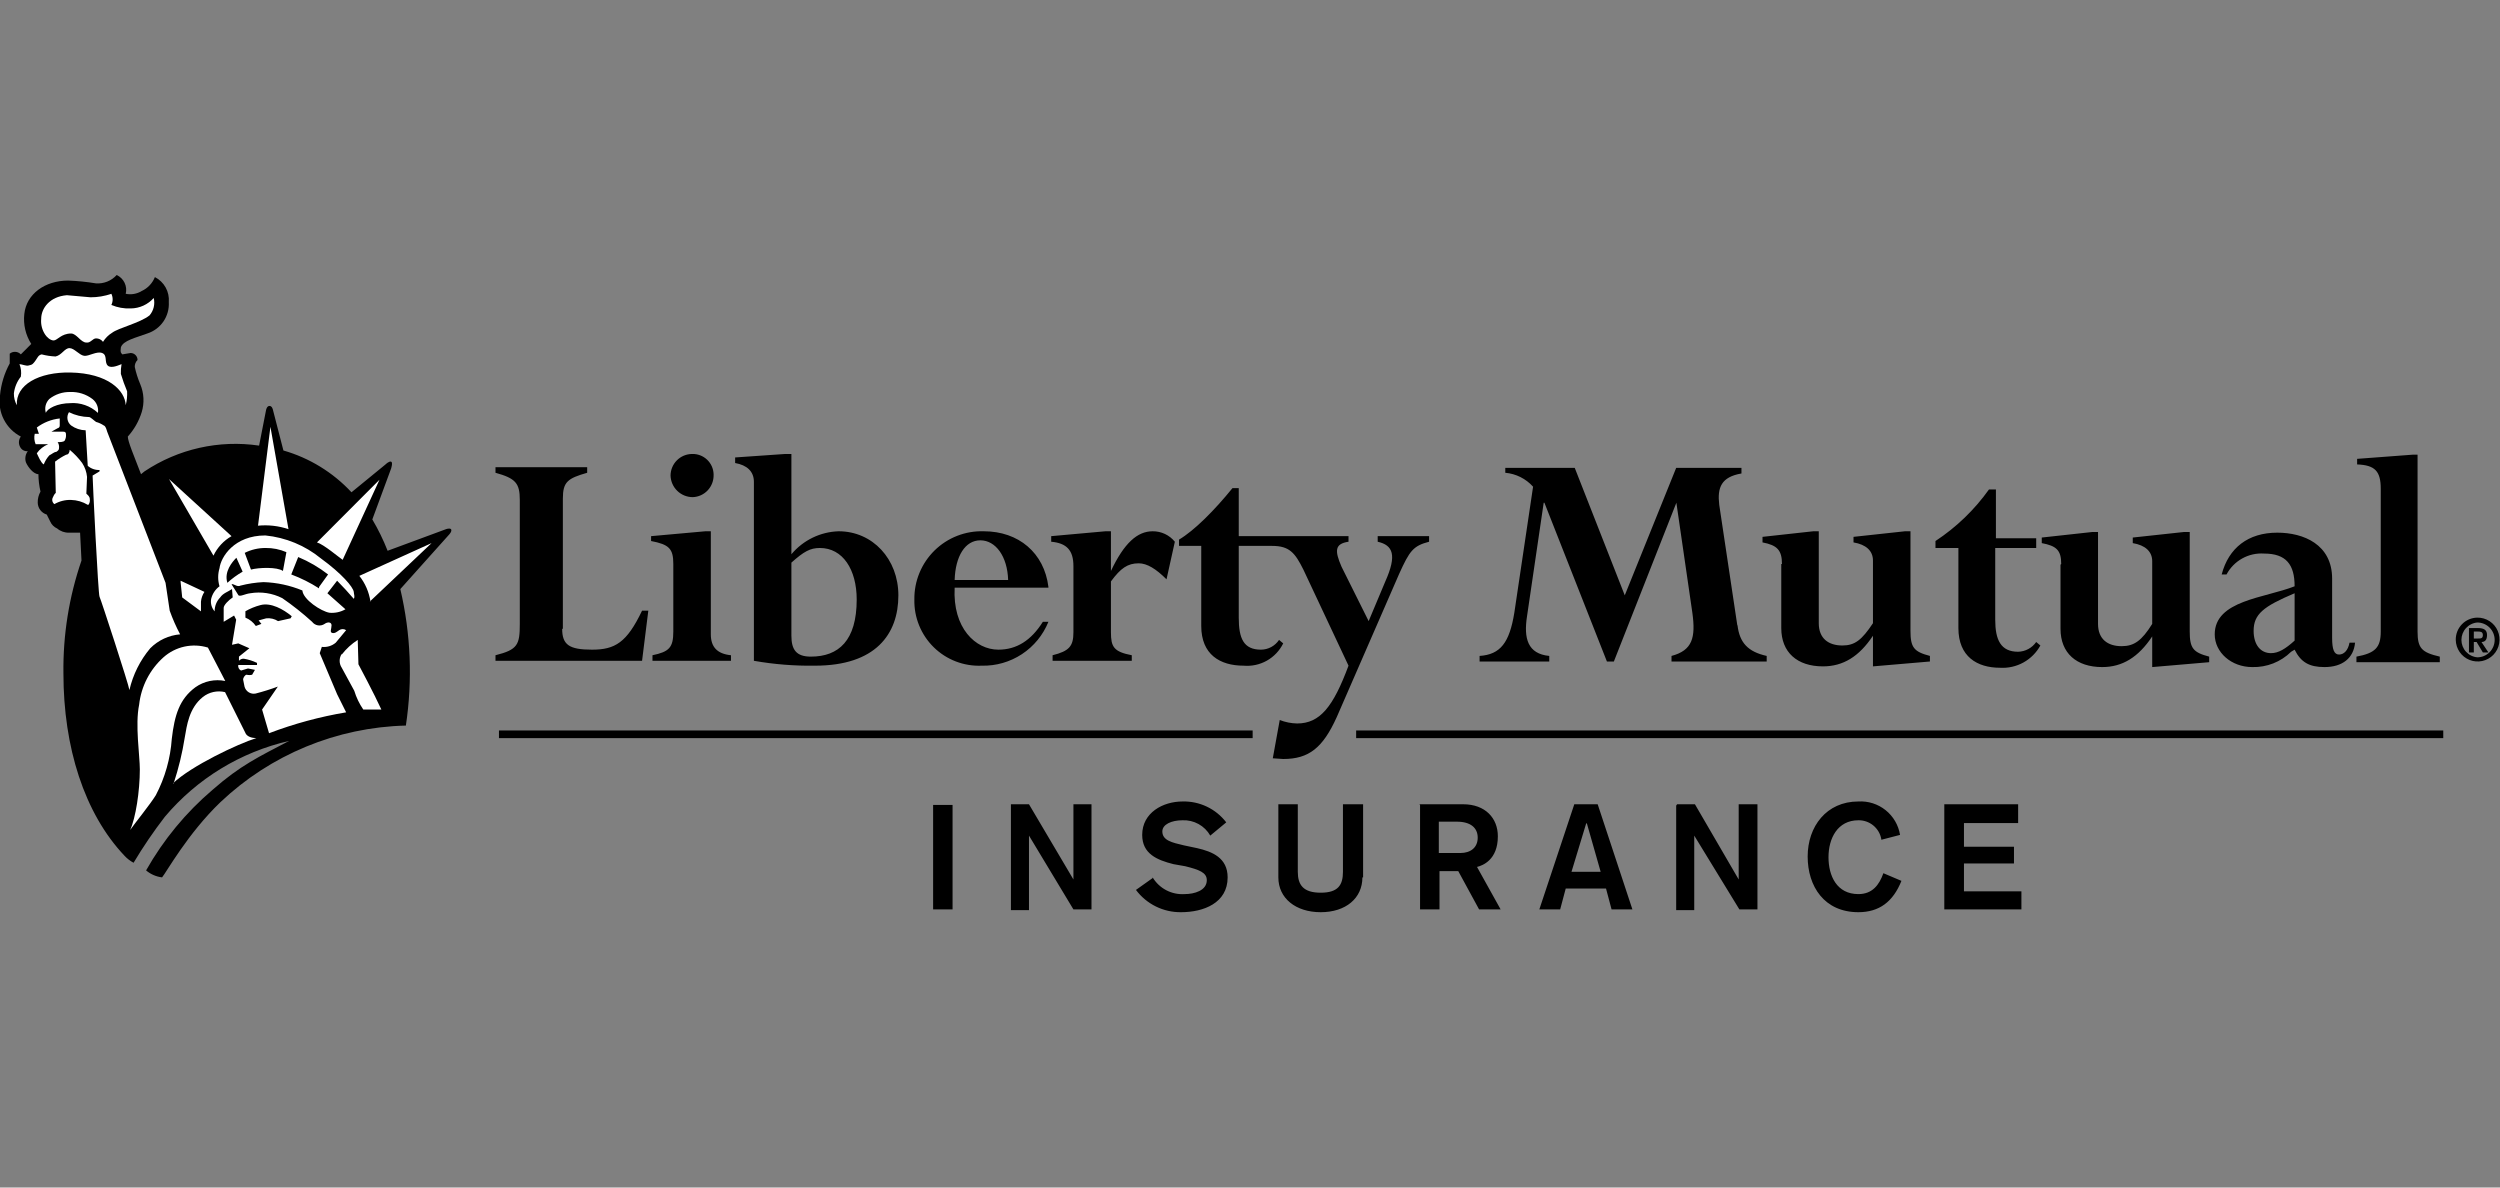 <svg width="200" height="95" viewBox="0 0 200 95" fill="none" xmlns="http://www.w3.org/2000/svg">
<rect x="0" y="0" width="200" height="95" fill="#808080" stroke="none"/>
<g clip-path="url(#clip0_1322_4301)">
<path d="M155.561 64.341H161.451V65.845H157.117V67.739H161.118V69.076H157.117V71.305H161.713V72.753H155.544V64.341H155.561ZM150.504 67.126C150.426 66.698 150.199 66.312 149.863 66.036C149.527 65.761 149.104 65.614 148.67 65.622C147.003 65.622 146.28 67.071 146.28 68.575C146.28 70.079 146.947 71.528 148.67 71.528C149.781 71.528 150.337 70.803 150.671 69.856L152.115 70.469C151.449 72.141 150.337 72.976 148.67 72.976C145.947 72.976 144.613 70.915 144.613 68.519C144.613 66.124 146.114 64.118 148.67 64.118C149.457 64.072 150.234 64.32 150.849 64.813C151.465 65.307 151.877 66.012 152.004 66.792L150.504 67.182V67.126ZM134.166 64.341H135.594L139.095 70.358V64.341H140.596V72.753H139.151L135.539 66.848V72.809H134.094V64.452L134.166 64.341ZM125.941 64.341H127.814L130.593 72.753H128.926L128.481 71.082H125.258L124.813 72.753H123.146L125.925 64.397L125.941 64.341ZM126.886 65.901L125.719 69.745H128.053L126.942 65.845L126.886 65.901ZM113.549 64.341H117.05C118.828 64.341 119.828 65.455 119.828 66.904C119.828 68.798 118.606 69.244 118.161 69.355L120.051 72.753H118.328L116.661 69.689H115.16V72.753H113.604V64.397L113.549 64.341ZM115.105 68.241H116.828C117.661 68.241 118.217 67.795 118.217 67.015C118.217 66.235 117.661 65.734 116.55 65.734H115.105V68.241ZM108.992 70.191C108.992 71.862 107.658 72.976 105.658 72.976C103.657 72.976 102.268 71.862 102.268 70.191V64.341H103.824V69.745C103.824 70.803 104.269 71.416 105.658 71.416C107.047 71.416 107.436 70.803 107.436 69.745V64.341H109.048V70.191H108.992ZM92.21 70.191C92.473 70.627 92.85 70.982 93.301 71.218C93.752 71.453 94.258 71.561 94.766 71.528C95.544 71.528 96.544 71.249 96.544 70.413C96.544 69.801 95.933 69.578 94.821 69.299L93.877 69.132C92.543 68.798 91.376 68.296 91.376 66.792C91.376 65.01 93.043 64.118 94.599 64.118C95.273 64.1 95.941 64.242 96.55 64.532C97.158 64.823 97.69 65.254 98.1 65.789L96.822 66.848C96.6 66.459 96.275 66.138 95.882 65.922C95.49 65.706 95.046 65.602 94.599 65.622C93.71 65.622 92.987 65.957 92.987 66.514C92.987 67.238 93.766 67.405 94.71 67.628L95.766 67.851C96.989 68.129 98.211 68.631 98.211 70.191C98.211 72.252 96.266 72.976 94.488 72.976C93.788 72.985 93.097 72.828 92.469 72.518C91.841 72.209 91.296 71.755 90.876 71.194L92.21 70.246V70.191ZM80.873 64.341H82.318L85.874 70.358V64.341H87.319V72.753H85.874L82.318 66.848V72.809H80.873V64.341ZM74.649 72.753V64.397H76.205V72.753H74.649ZM108.492 59.048V58.435H195.461V59.048H108.492ZM39.917 59.048V58.435H100.212V59.048H39.917ZM198.184 49.41C198.53 49.405 198.87 49.502 199.161 49.691C199.452 49.879 199.681 50.149 199.818 50.468C199.956 50.786 199.996 51.139 199.934 51.48C199.872 51.821 199.71 52.137 199.469 52.386C199.228 52.635 198.919 52.807 198.58 52.88C198.242 52.953 197.89 52.924 197.568 52.797C197.246 52.669 196.969 52.449 196.772 52.163C196.575 51.878 196.467 51.54 196.461 51.193C196.457 50.962 196.498 50.733 196.582 50.518C196.667 50.304 196.793 50.108 196.953 49.942C197.113 49.776 197.304 49.644 197.515 49.553C197.727 49.462 197.954 49.413 198.184 49.41ZM198.184 52.586C198.553 52.586 198.906 52.439 199.166 52.178C199.427 51.917 199.573 51.562 199.573 51.193C199.573 50.824 199.427 50.469 199.166 50.208C198.906 49.947 198.553 49.8 198.184 49.8C197.837 49.831 197.514 49.992 197.279 50.249C197.044 50.507 196.914 50.844 196.914 51.193C196.914 51.542 197.044 51.879 197.279 52.137C197.514 52.394 197.837 52.555 198.184 52.586ZM197.517 50.246H198.24C198.74 50.246 198.962 50.413 198.962 50.803C198.962 51.193 198.795 51.36 198.518 51.36L199.073 52.196H198.629L198.129 51.36H197.906V52.196H197.517V50.246ZM197.906 51.081H198.24C198.462 51.081 198.629 51.081 198.629 50.803C198.629 50.524 198.406 50.524 198.24 50.524H197.906V51.081ZM190.46 39.103C190.46 37.711 190.015 37.209 188.57 37.154V36.708L193.016 36.374H193.405V50.524C193.405 51.861 193.738 52.196 195.183 52.53V52.976H188.515V52.53C190.015 52.252 190.46 51.806 190.46 50.524V39.103ZM186.57 46.346V51.026C186.57 51.973 186.736 52.363 187.125 52.363C187.514 52.363 187.848 52.029 187.959 51.416H188.404C188.292 52.642 187.403 53.366 185.958 53.366C184.736 53.366 184.069 52.976 183.569 51.973L183.291 52.14C182.881 52.544 182.394 52.86 181.86 53.071C181.325 53.281 180.753 53.382 180.179 53.366C178.512 53.366 177.178 52.196 177.178 50.747C177.178 48.017 181.179 47.85 183.569 46.903C183.569 45.176 182.902 44.285 181.124 44.285C180.516 44.244 179.91 44.38 179.377 44.677C178.845 44.973 178.409 45.417 178.123 45.956H177.734C178.29 43.839 179.846 42.613 182.18 42.613C184.291 42.613 186.57 43.56 186.57 46.29V46.346ZM183.569 51.249V47.46C181.068 48.519 180.29 49.132 180.29 50.469C180.29 51.583 180.846 52.252 181.679 52.252C182.274 52.252 182.83 51.917 183.569 51.249ZM164.897 45.12C164.897 44.006 164.508 43.672 163.341 43.449V43.003L167.398 42.558H167.842V49.912C167.842 51.137 168.62 51.694 169.732 51.694C170.732 51.694 171.343 51.249 172.177 49.912V44.898C172.177 44.118 171.621 43.616 170.621 43.449V43.003L174.733 42.558H175.178V50.524C175.178 51.861 175.455 52.196 176.734 52.53V52.976L172.177 53.366V50.914C171.065 52.586 169.787 53.366 168.176 53.366C166.119 53.366 164.841 52.252 164.841 50.302V45.176L164.897 45.12ZM156.672 43.839H154.838V43.282C156.506 42.184 157.957 40.786 159.117 39.159H159.673V43.059H162.896V43.839H159.618V49.577C159.618 51.193 160.062 52.14 161.451 52.14C161.736 52.132 162.015 52.058 162.266 51.922C162.517 51.787 162.733 51.594 162.896 51.36L163.23 51.639C162.916 52.211 162.446 52.682 161.876 52.998C161.305 53.313 160.657 53.46 160.007 53.421C158.173 53.421 156.672 52.53 156.672 50.246V43.839ZM142.557 45.12C142.557 44.006 142.168 43.616 141.001 43.393V42.948L145.058 42.502H145.502V49.856C145.502 51.081 146.28 51.639 147.392 51.639C148.392 51.639 148.948 51.193 149.837 49.856V44.842C149.837 44.062 149.281 43.56 148.281 43.393V42.948L152.393 42.502H152.838V50.469C152.838 51.806 153.116 52.14 154.394 52.474V52.92L149.837 53.31V50.859C148.726 52.53 147.447 53.31 145.836 53.31C143.78 53.31 142.502 52.196 142.502 50.246V45.12H142.557ZM139.001 50.023C139.167 51.416 139.834 52.14 141.335 52.474V52.92H133.721V52.474C135.388 52.029 135.666 51.026 135.388 49.02L134.11 40.218L129.109 52.92H128.553L123.552 40.218H123.496L122.162 49.299C121.885 51.081 122.218 52.307 123.941 52.474V52.92H118.367V52.474C120.034 52.363 120.757 51.416 121.146 49.02L122.646 38.936C122.072 38.296 121.278 37.898 120.423 37.822V37.432H125.98L129.981 47.627L134.094 37.432H139.317V37.878C137.706 38.156 137.372 38.992 137.539 40.385L138.984 50.023H139.001ZM110.215 42.892H114.327V43.338C113.049 43.672 112.771 44.062 111.937 45.9L106.936 57.377C105.825 59.828 104.713 60.72 102.657 60.72L101.823 60.664L102.379 57.6C102.822 57.775 103.292 57.869 103.768 57.878C105.602 57.878 106.658 56.541 107.881 53.254L104.269 45.566C103.602 44.229 103.157 43.672 101.768 43.672H99.1V49.41C99.1 51.081 99.489 51.973 100.879 51.973C101.165 51.971 101.446 51.899 101.698 51.763C101.95 51.627 102.165 51.431 102.324 51.193L102.657 51.471C102.369 52.053 101.913 52.535 101.348 52.853C100.782 53.171 100.135 53.311 99.489 53.254C97.6 53.254 96.1 52.363 96.1 50.079V43.672H94.321V43.17C95.544 42.446 97.155 40.831 98.6 39.048H99.1V42.892H107.881V43.338C106.769 43.505 106.769 44.062 107.325 45.343L109.492 49.689L110.826 46.513C111.771 44.396 111.437 43.616 110.215 43.338V42.892ZM93.321 46.346C92.487 45.51 91.765 45.065 91.098 45.065C90.209 45.065 89.653 45.455 88.875 46.513V50.58C88.875 51.75 89.097 52.14 90.542 52.419V52.864H84.207V52.419C85.541 52.084 85.874 51.694 85.874 50.58V45.288C85.874 44.006 85.319 43.449 84.096 43.338V42.892L88.431 42.502H88.875V45.678C89.931 43.449 90.987 42.502 92.21 42.502C92.549 42.498 92.886 42.572 93.194 42.716C93.502 42.861 93.773 43.073 93.988 43.338L93.321 46.346ZM83.874 47.015H76.372C76.205 50.246 78.039 51.973 79.873 51.973C81.317 51.973 82.484 51.249 83.429 49.744H83.874C83.445 50.803 82.705 51.706 81.752 52.333C80.799 52.96 79.678 53.282 78.539 53.254C77.832 53.285 77.127 53.17 76.466 52.916C75.806 52.663 75.204 52.276 74.699 51.78C74.194 51.283 73.796 50.689 73.529 50.032C73.262 49.375 73.133 48.671 73.149 47.962C73.139 47.233 73.277 46.509 73.555 45.835C73.832 45.161 74.243 44.55 74.762 44.04C75.282 43.53 75.899 43.13 76.577 42.866C77.255 42.602 77.979 42.478 78.706 42.502C81.484 42.502 83.54 44.229 83.874 46.959V47.015ZM76.372 46.402H80.651C80.595 44.508 79.65 43.226 78.428 43.226C77.205 43.226 76.427 44.508 76.372 46.402ZM63.312 36.318V44.34C63.777 43.784 64.355 43.333 65.006 43.016C65.657 42.699 66.368 42.524 67.091 42.502C69.814 42.502 71.87 44.73 71.87 47.627C71.87 50.747 70.037 53.254 65.202 53.254C63.563 53.279 61.926 53.148 60.312 52.864V38.546C60.312 37.711 59.756 37.209 58.811 37.042V36.596L62.812 36.318H63.312ZM63.312 45.009V50.859C63.312 51.973 63.701 52.53 64.868 52.53C67.091 52.53 68.536 51.249 68.536 47.962C68.536 45.566 67.425 43.839 65.591 43.839C64.813 43.839 64.313 44.118 63.312 45.009ZM55.366 36.318C55.585 36.31 55.803 36.346 56.008 36.424C56.213 36.501 56.401 36.618 56.561 36.768C56.721 36.918 56.85 37.098 56.941 37.298C57.031 37.498 57.081 37.714 57.088 37.934V37.989C57.1 38.447 56.932 38.89 56.62 39.224C56.308 39.558 55.877 39.755 55.421 39.772C54.959 39.772 54.515 39.592 54.183 39.27C53.851 38.947 53.657 38.508 53.643 38.045C53.646 37.588 53.828 37.15 54.151 36.827C54.473 36.504 54.91 36.321 55.366 36.318ZM56.866 50.747C56.866 51.75 57.366 52.307 58.478 52.419V52.864H52.198V52.419C53.532 52.14 53.865 51.806 53.865 50.524V45.12C53.865 43.895 53.532 43.56 52.087 43.282V42.892L56.422 42.502H56.866V50.747ZM44.974 50.302C44.974 51.583 45.53 51.973 47.363 51.973C49.197 51.973 50.142 51.416 51.365 48.853H51.865L51.365 52.864H39.639V52.419C41.417 51.973 41.584 51.583 41.584 49.912V39.995C41.584 38.658 41.251 38.268 39.639 37.822V37.376H46.974V37.822C45.418 38.268 45.029 38.546 45.029 39.883V50.302H44.974ZM36.083 42.335C36.194 42.502 35.916 42.781 35.916 42.781L32.026 47.126C32.864 50.705 33.015 54.41 32.47 58.045C26.939 58.182 21.654 60.365 17.633 64.174C15.021 66.681 13.298 69.801 12.965 70.191C12.494 70.133 12.05 69.94 11.687 69.633C13.071 67.181 14.877 64.993 17.021 63.171C19.244 61.221 20.689 60.553 23.134 59.271C19.25 60.161 15.759 62.292 13.187 65.344C12.282 66.519 11.447 67.747 10.686 69.021C10.416 68.877 10.171 68.689 9.964 68.464C6.741 65.065 5.074 59.773 5.074 53.867C5.034 50.798 5.522 47.745 6.519 44.842L6.407 42.613H5.518C5.173 42.623 4.837 42.504 4.574 42.279C4.325 42.17 4.126 41.971 4.018 41.722L3.74 41.165C3.536 41.103 3.356 40.978 3.226 40.808C3.097 40.638 3.024 40.432 3.018 40.218C3.01 39.906 3.087 39.598 3.24 39.326C3.133 38.87 3.077 38.403 3.073 37.934C2.684 37.934 2.24 37.376 2.073 36.986C2.025 36.837 2.014 36.678 2.04 36.523C2.066 36.367 2.129 36.221 2.223 36.095C2.099 36.108 1.975 36.082 1.866 36.023C1.757 35.963 1.668 35.872 1.612 35.761C1.539 35.631 1.506 35.483 1.516 35.335C1.526 35.186 1.578 35.044 1.667 34.925C1.08 34.623 0.602 34.142 0.303 33.552C0.004 32.962 -0.102 32.292 -2.14018e-05 31.638C0.082 30.739 0.346 29.867 0.778 29.075V28.295C0.905 28.189 1.068 28.136 1.234 28.147C1.399 28.157 1.554 28.23 1.667 28.351L2.501 27.515C2.048 26.804 1.852 25.959 1.945 25.12C2.112 23.504 3.612 22.446 5.446 22.446C6.191 22.472 6.933 22.547 7.669 22.669C7.979 22.692 8.291 22.644 8.58 22.528C8.869 22.412 9.127 22.232 9.336 22C9.611 22.128 9.834 22.348 9.966 22.622C10.098 22.897 10.13 23.208 10.058 23.504C10.497 23.595 10.954 23.515 11.336 23.281C11.818 23.059 12.196 22.66 12.392 22.167C12.755 22.353 13.055 22.643 13.253 23C13.451 23.357 13.538 23.766 13.504 24.173C13.536 24.723 13.383 25.268 13.072 25.723C12.759 26.177 12.305 26.513 11.781 26.68C10.892 27.014 9.836 27.237 9.669 27.794C9.614 28.24 9.669 28.184 9.781 28.351L10.447 28.24C10.595 28.24 10.736 28.298 10.84 28.403C10.945 28.507 11.003 28.649 11.003 28.797C10.929 28.869 10.871 28.956 10.833 29.052C10.795 29.148 10.777 29.251 10.781 29.354C10.884 29.831 11.033 30.298 11.225 30.747C11.52 31.454 11.559 32.242 11.336 32.975C11.11 33.697 10.731 34.362 10.225 34.925C10.225 35.315 10.725 36.485 11.281 37.934L11.559 37.711C14.256 35.911 17.523 35.176 20.728 35.649L21.284 32.808C21.284 32.808 21.339 32.474 21.562 32.474C21.784 32.474 21.84 32.808 21.84 32.808L22.673 36.039C24.758 36.637 26.64 37.793 28.119 39.382L30.842 37.154C30.842 37.154 31.12 36.875 31.287 36.931C31.453 36.986 31.287 37.488 31.287 37.488L29.786 41.555C30.26 42.356 30.669 43.195 31.009 44.062L35.677 42.335C35.677 42.335 35.971 42.223 36.083 42.335Z" fill="black"/>
<path d="M7.019 40.385C6.615 40.141 6.156 40.007 5.685 39.995C5.218 39.979 4.756 40.095 4.351 40.329C4.266 40.267 4.207 40.176 4.187 40.072C4.166 39.969 4.185 39.862 4.24 39.772C4.351 39.493 4.462 39.438 4.462 39.438L4.407 36.931C4.683 36.715 4.981 36.528 5.296 36.374C5.463 36.374 5.574 36.206 5.574 35.984C5.948 36.295 6.284 36.65 6.574 37.042C6.793 37.376 6.927 37.758 6.963 38.156L6.908 39.493C7.019 39.605 7.185 39.716 7.185 39.939C7.209 40.097 7.169 40.257 7.074 40.385H7.019ZM7.963 47.739C7.852 47.572 7.408 38.379 7.408 38.045L7.963 37.711V37.599C7.617 37.613 7.279 37.493 7.019 37.265L6.852 34.424C6.432 34.416 6.025 34.28 5.685 34.034C5.532 33.909 5.43 33.732 5.399 33.536C5.369 33.341 5.411 33.141 5.518 32.975C6.02 33.223 6.571 33.356 7.13 33.365C7.241 33.365 7.519 33.644 7.686 33.755C7.903 33.814 8.11 33.908 8.297 34.034C8.463 34.089 8.519 34.368 8.575 34.535L13.243 46.625L13.576 48.853C13.808 49.504 14.087 50.137 14.41 50.747C13.506 50.822 12.659 51.218 12.02 51.861C11.208 52.827 10.636 53.973 10.353 55.204C10.297 54.758 8.075 47.962 7.963 47.739ZM13.743 59.104C13.635 60.681 13.199 62.218 12.465 63.617C12.02 64.341 10.797 65.845 10.409 66.402C10.853 65.455 11.187 63.282 11.187 61.555C11.187 60.441 10.797 57.99 11.131 56.374C11.293 54.915 11.985 53.566 13.076 52.586C13.552 52.161 14.13 51.866 14.752 51.729C15.375 51.593 16.023 51.619 16.633 51.806L18.022 54.48C17.61 54.395 17.186 54.396 16.775 54.482C16.364 54.568 15.975 54.738 15.632 54.981C14.354 55.928 13.965 57.21 13.743 59.104ZM13.893 62.67C14.287 61.47 14.585 60.24 14.782 58.993C14.949 58.045 15.115 56.653 16.227 55.761C16.474 55.565 16.763 55.428 17.071 55.36C17.379 55.293 17.699 55.296 18.005 55.371L19.617 58.603C19.728 58.937 20.172 59.048 20.506 59.048C19.061 59.494 15.282 61.277 13.837 62.67H13.893ZM27.341 52.363C27.697 51.903 28.13 51.507 28.619 51.193L28.675 53.143C28.675 53.143 29.953 55.538 30.509 56.764H29.064C28.747 56.303 28.503 55.796 28.341 55.26L27.341 53.421C27.231 53.257 27.172 53.063 27.172 52.864C27.172 52.666 27.231 52.472 27.341 52.307V52.363ZM5.668 32.251C4.557 32.251 3.779 32.697 3.668 33.031C3.609 32.837 3.603 32.631 3.652 32.435C3.701 32.239 3.803 32.06 3.946 31.917C4.42 31.544 5.009 31.347 5.613 31.36C6.252 31.335 6.88 31.531 7.391 31.917C7.558 32.046 7.687 32.217 7.765 32.413C7.843 32.609 7.867 32.822 7.836 33.031C7.538 32.755 7.188 32.543 6.805 32.409C6.423 32.275 6.017 32.221 5.613 32.251H5.668ZM3.295 25.51C3.295 24.674 3.962 23.727 5.352 23.616L7.241 23.783C7.808 23.785 8.372 23.691 8.908 23.504C8.977 23.643 9.012 23.795 9.012 23.95C9.012 24.105 8.977 24.257 8.908 24.396C9.399 24.605 9.931 24.7 10.464 24.674C10.811 24.671 11.153 24.595 11.469 24.451C11.785 24.307 12.067 24.098 12.298 23.838C12.356 24.081 12.356 24.333 12.298 24.575C12.24 24.817 12.126 25.042 11.964 25.231C11.187 25.844 9.464 26.234 8.964 26.624C8.669 26.805 8.421 27.053 8.241 27.348C8.177 27.261 8.093 27.191 7.997 27.142C7.9 27.094 7.793 27.069 7.686 27.07C7.408 27.07 7.241 27.46 6.908 27.404C6.463 27.404 6.13 26.68 5.685 26.68C4.907 26.68 4.574 27.237 4.296 27.237C4.018 27.237 3.74 26.958 3.629 26.791C3.37 26.417 3.252 25.963 3.295 25.51ZM5.685 29.8C3.073 29.744 1.239 30.802 1.35 32.418C1.187 32.13 1.104 31.802 1.111 31.471C1.168 30.982 1.361 30.519 1.667 30.134C1.724 29.796 1.685 29.449 1.556 29.131C1.723 29.131 2.112 29.298 2.278 29.242C2.612 29.187 2.667 29.075 2.834 28.852C3.001 28.63 3.056 28.407 3.334 28.351C3.698 28.447 4.07 28.503 4.446 28.518C4.946 28.407 5.168 27.85 5.557 27.85C5.946 27.85 6.335 28.407 6.724 28.463C7.113 28.518 7.724 28.073 8.169 28.24C8.614 28.407 8.336 28.964 8.614 29.242C8.891 29.521 9.558 29.187 9.725 29.131C9.677 29.388 9.658 29.65 9.669 29.911C9.811 30.384 9.978 30.849 10.169 31.304C10.188 31.679 10.15 32.054 10.058 32.418C10.003 31.248 8.669 29.855 5.613 29.8H5.685ZM3.851 35.538H2.851C2.74 35.274 2.715 34.981 2.779 34.702H3.112L2.945 34.201C3.481 33.799 4.114 33.549 4.779 33.477V34.034C4.784 34.085 4.77 34.136 4.739 34.178C4.708 34.219 4.663 34.247 4.612 34.257L4.112 34.535H5.057C5.224 34.535 5.279 34.591 5.279 34.758C5.296 34.933 5.257 35.108 5.168 35.259C5.057 35.371 4.779 35.371 4.612 35.371C4.701 35.502 4.74 35.659 4.724 35.816C4.724 35.984 4.668 36.039 4.501 36.151C4.335 36.151 4.168 36.318 3.946 36.429C3.754 36.641 3.603 36.886 3.501 37.154C3.279 37.042 3.056 36.485 2.945 36.262C3.171 35.938 3.486 35.687 3.851 35.538ZM28.302 47.349C28.302 47.516 28.414 47.739 28.302 47.906C27.875 47.41 27.43 46.925 26.969 46.457L26.191 47.46L27.636 48.742C27.248 48.963 26.802 49.06 26.358 49.02C25.691 48.909 24.246 47.962 24.19 47.237C23.201 46.829 22.147 46.603 21.078 46.569C20.459 46.599 19.845 46.693 19.244 46.847C19.022 46.959 18.8 46.792 18.633 46.736H18.522L19.078 47.627C19.244 47.739 19.578 47.516 20.022 47.46C20.894 47.315 21.79 47.451 22.579 47.85C23.417 48.427 24.215 49.059 24.968 49.744C25.081 49.896 25.249 49.998 25.435 50.029C25.621 50.06 25.812 50.018 25.968 49.912C26.191 49.744 26.524 49.744 26.524 50.023C26.524 50.302 26.358 50.58 26.58 50.636C26.802 50.691 26.969 50.524 27.136 50.413C27.218 50.358 27.314 50.328 27.413 50.328C27.512 50.328 27.609 50.358 27.691 50.413L26.858 51.416C26.705 51.545 26.528 51.641 26.336 51.698C26.145 51.756 25.944 51.773 25.746 51.75L25.579 52.252L26.969 55.538L27.691 56.987C25.585 57.339 23.519 57.899 21.523 58.658L20.967 56.764L22.229 54.926C21.646 55.142 21.052 55.328 20.45 55.483C20.259 55.522 20.06 55.486 19.895 55.382C19.729 55.278 19.61 55.115 19.561 54.926L19.45 54.368C19.45 54.201 19.617 53.978 19.728 53.978C19.874 54.014 20.026 54.014 20.172 53.978L20.395 53.589L19.839 53.477L19.283 53.644C19.202 53.605 19.136 53.54 19.096 53.459C19.056 53.379 19.044 53.287 19.061 53.199H20.561V53.031C20.227 52.87 19.872 52.758 19.506 52.697C19.432 52.692 19.359 52.705 19.291 52.734C19.223 52.763 19.164 52.808 19.116 52.864V52.53L19.95 51.861L19.061 51.471L18.561 51.583L18.894 49.577L18.727 49.243L17.894 49.744V48.63C17.894 48.407 18.283 48.017 18.616 47.794L18.561 47.126C18.227 47.349 17.838 47.46 17.616 47.794C17.472 47.941 17.359 48.116 17.282 48.307C17.206 48.498 17.168 48.703 17.172 48.909C17.052 48.774 16.964 48.614 16.916 48.44C16.868 48.266 16.86 48.083 16.894 47.906C16.992 47.504 17.228 47.149 17.561 46.903C17.419 46.431 17.419 45.927 17.561 45.455C17.672 44.563 18.727 42.836 21.228 42.836C22.858 42.998 24.404 43.637 25.674 44.675C27.358 45.9 28.247 46.959 28.302 47.349ZM25.524 46.959L26.246 45.956C25.515 45.388 24.711 44.919 23.857 44.563L23.301 45.956C24.079 46.248 24.824 46.621 25.524 47.07V46.959ZM22.634 45.678L22.912 44.173C22.386 43.945 21.818 43.831 21.245 43.839C20.666 43.836 20.095 43.97 19.578 44.229L20.078 45.566C20.689 45.399 22.19 45.343 22.634 45.678ZM18.189 46.625C18.562 46.284 18.972 45.985 19.411 45.733L18.911 44.619C18.578 44.953 17.911 45.733 18.189 46.625ZM19.633 48.853V49.41C19.971 49.546 20.26 49.779 20.467 50.079L20.912 49.912L20.689 49.633L21.3 49.466C21.631 49.432 21.964 49.51 22.245 49.689L23.245 49.466L23.34 49.299C22.673 48.742 21.673 48.184 20.839 48.407C20.411 48.518 20 48.687 19.617 48.909L19.633 48.853ZM29.636 48.129C29.526 47.375 29.219 46.664 28.747 46.068L34.526 43.449L29.581 48.129H29.636ZM13.521 38.324L18.522 42.892C17.893 43.252 17.389 43.796 17.077 44.452L13.521 38.324ZM16.355 47.349C16.2 47.582 16.104 47.85 16.077 48.129V48.909L14.576 47.794L14.448 46.569V46.457L16.355 47.349ZM25.357 43.393L30.359 38.379L27.413 44.786C27.08 44.563 25.913 43.56 25.357 43.393ZM20.634 42.112L21.634 34.145L23.079 42.335C22.293 42.068 21.459 41.973 20.634 42.056V42.112Z" fill="white"/>
</g>
<defs>
<clipPath id="clip0_1322_4301">
<rect width="200" height="95" fill="white"/>
</clipPath>
</defs>
</svg>
